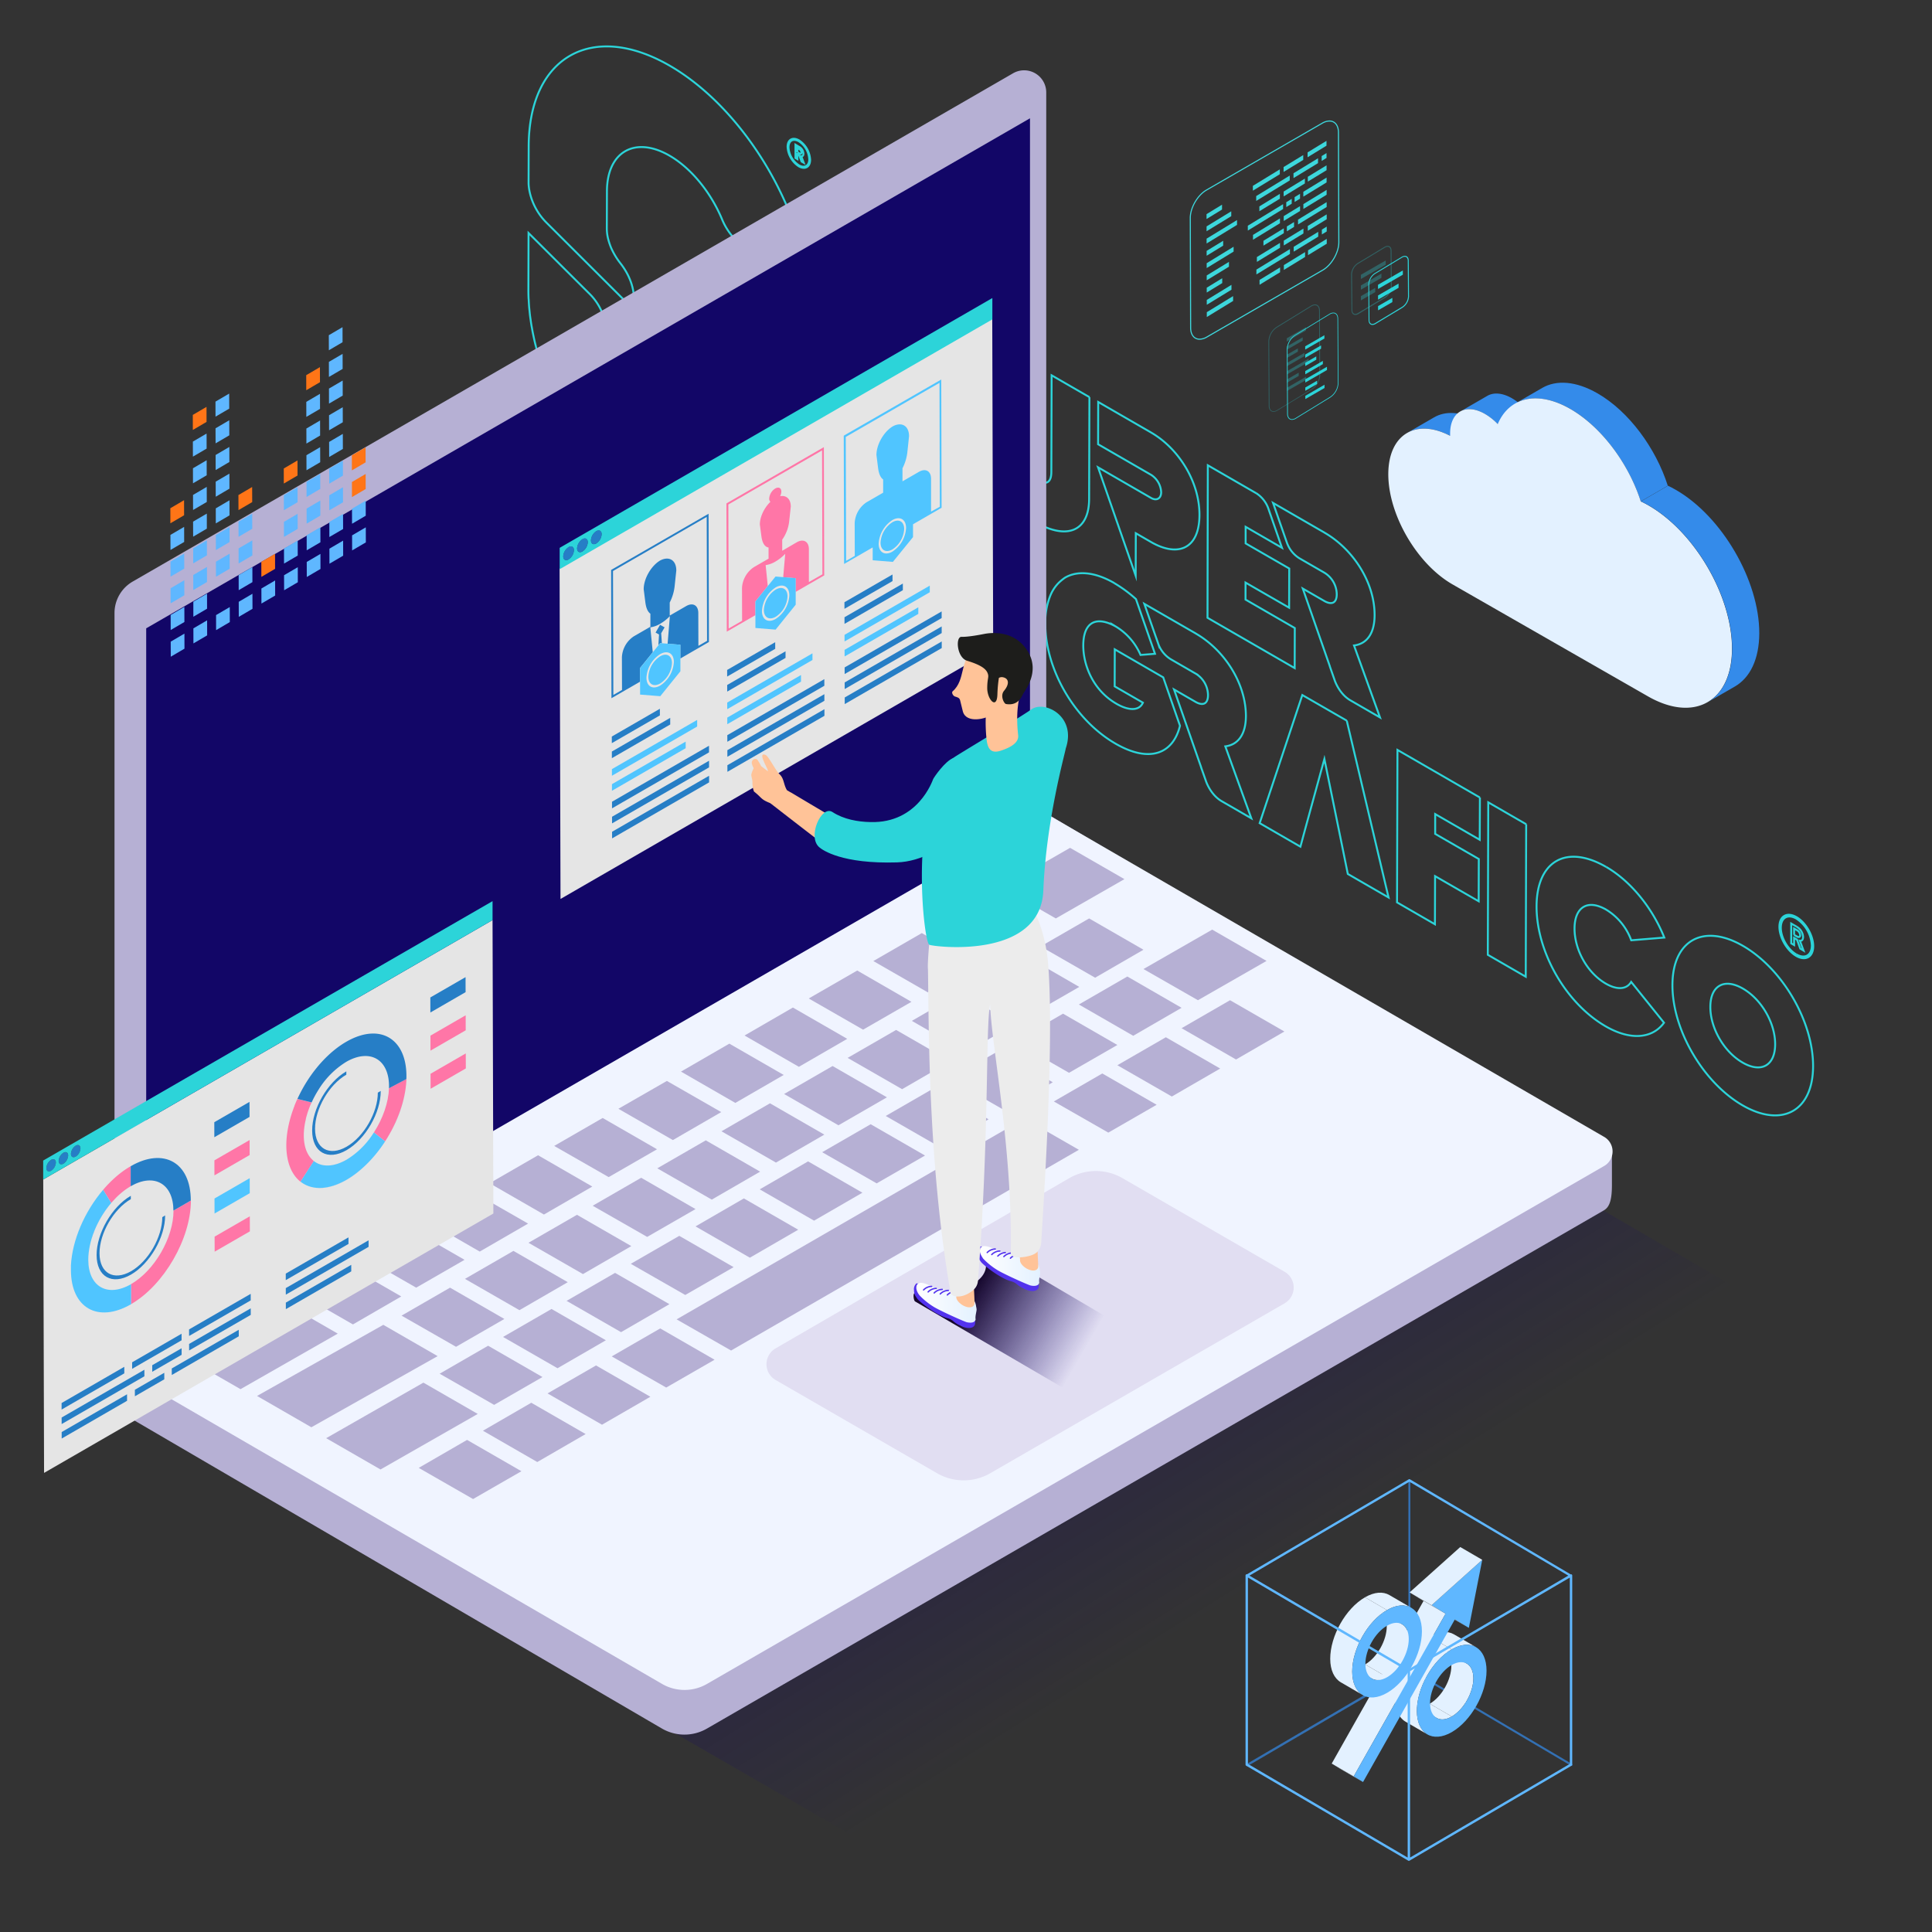 <svg xmlns="http://www.w3.org/2000/svg" xmlns:xlink="http://www.w3.org/1999/xlink" viewBox="0 0 1000 1000"><rect x="0" y="0" width="1000" height="1000" fill="#333333" stroke="none"/><defs><style>.cls-1,.cls-13{isolation:isolate;}.cls-2,.cls-27{fill:none;}.cls-2{stroke:#2cd4d9;stroke-miterlimit:10;}.cls-24,.cls-3{mix-blend-mode:multiply;}.cls-3{fill:url(#Degradado_sin_nombre_65);}.cls-4{fill:#b6b0d4;}.cls-5{fill:#f0f4ff;}.cls-6{fill:#e1def2;}.cls-7{fill:#120667;}.cls-8{fill:#e5e5e5;}.cls-13,.cls-16,.cls-22,.cls-8{mix-blend-mode:screen;}.cls-9{fill:#ff76a7;}.cls-10{fill:#267ec6;}.cls-11{fill:#50c5ff;}.cls-12,.cls-19{fill:#2cd4d9;}.cls-14,.cls-20{fill:#348bea;}.cls-15{fill:#e3f1ff;}.cls-17{fill:#3dd7dc;}.cls-18,.cls-19{opacity:0.3;}.cls-20{opacity:0.7;}.cls-21,.cls-22{fill:#5fb7ff;}.cls-23{fill:#ff7517;}.cls-24{fill:url(#Degradado_sin_nombre_65-2);}.cls-25{fill:#5333ed;}.cls-26{fill:url(#îâèé_çðàçîê_ãðàä_íòà_11);}.cls-27{stroke:#5333ed;stroke-linecap:round;stroke-width:0.7px;}.cls-28{fill:url(#îâèé_çðàçîê_ãðàä_íòà_11-2);}.cls-29{fill:#ffc398;}.cls-30{fill:#ececec;}.cls-31{fill:#1d1d1b;}</style><linearGradient id="Degradado_sin_nombre_65" x1="384.24" y1="-958.8" x2="54.33" y2="-430.85" gradientTransform="matrix(1, 0, 0, -1, 296.32, -18)" gradientUnits="userSpaceOnUse"><stop offset="0.19" stop-color="#150673" stop-opacity="0"/><stop offset="0.87" stop-color="#15062c"/></linearGradient><linearGradient id="Degradado_sin_nombre_65-2" x1="2368.48" y1="708.72" x2="2452.38" y2="660.34" gradientTransform="matrix(-1, 0, 0, 1, 2945.36, 0)" xlink:href="#Degradado_sin_nombre_65"/><linearGradient id="îâèé_çðàçîê_ãðàä_íòà_11" x1="1906.69" y1="674.36" x2="1937.91" y2="674.36" gradientTransform="matrix(-1, 0, 0, 1, 2412.18, 0)" gradientUnits="userSpaceOnUse"><stop offset="0" stop-color="#e3f1ff"/><stop offset="1" stop-color="#fff"/></linearGradient><linearGradient id="îâèé_çðàçîê_ãðàä_íòà_11-2" x1="1873.76" y1="655.28" x2="1904.98" y2="655.28" xlink:href="#îâèé_çðàçîê_ãðàä_íòà_11"/></defs><g class="cls-1"><g id="_àð_1" data-name="˜àð_1"><path class="cls-2" d="M419.09,177l-.16,56.76a84.14,84.14,0,0,1-1.11,13.6l0,0s-.19,1.13-.32,1.8l-.06.26c-.1.47-.2.92-.3,1.38-.15.67-.3,1.35-.46,2l-.39,1.41c-.17.61-.34,1.23-.53,1.83s-.3.93-.45,1.38-.41,1.16-.62,1.72l-.51,1.31c-.22.56-.46,1.11-.71,1.65l-.54,1.2c-.28.57-.57,1.12-.86,1.67-.18.35-.35.69-.54,1-.42.73-.85,1.43-1.28,2.13q-.19.28-.39.6c-.48.72-1,1.42-1.5,2.11l-.65.81c-.37.46-.74.92-1.13,1.37-.26.29-.52.57-.79.85s-.74.79-1.12,1.17l-.87.81c-.38.35-.78.7-1.17,1s-.61.5-.91.75-.83.64-1.26.94l-.93.65c-.46.31-.93.6-1.41.88l-.88.54c-.59.32-1.19.62-1.79.92-.2.09-.4.2-.6.3-.82.37-1.64.72-2.48,1l-.8.27c-.59.21-1.19.41-1.81.59-.33.1-.68.18-1,.27-.55.15-1.1.28-1.66.39l-1.13.22c-.56.1-1.1.19-1.66.26l-1.19.15c-.56.06-1.14.1-1.71.14l-1.2.06c-.61,0-1.22,0-1.84,0-.38,0-.76,0-1.15,0-.7,0-1.43-.06-2.14-.12-.3,0-.61,0-.91-.06-1-.09-2.06-.22-3.11-.38-.21,0-.43-.09-.63-.11-.85-.14-1.71-.31-2.56-.49-.39-.08-.78-.19-1.16-.28-.7-.16-1.4-.33-2.11-.52l-1.31-.39c-.67-.2-1.34-.4-2-.63l-1.38-.48c-.68-.23-1.35-.48-2-.75-.47-.17-.93-.36-1.39-.54-.71-.3-1.41-.6-2.12-.92L353,279c-.78-.37-1.57-.76-2.35-1.15l-1.15-.58-1.54-.84c-.66-.34-1.33-.72-2-1.1-19.12-11-36.48-29.56-49.42-50.92h0l-.84-1.44c-.48-.81-1-1.62-1.43-2.43-.38-.66-.74-1.32-1.1-2-.46-.82-.91-1.63-1.34-2.45-.36-.66-.7-1.33-1.06-2s-.84-1.64-1.25-2.46-.67-1.37-1-2c-.4-.83-.79-1.64-1.18-2.47s-.63-1.39-.94-2.09-.74-1.66-1.09-2.48-.6-1.41-.89-2.12l-1-2.49c-.27-.71-.55-1.41-.82-2.14s-.62-1.67-.92-2.5-.51-1.42-.75-2.13-.57-1.68-.84-2.52-.46-1.43-.68-2.14-.51-1.69-.75-2.53-.41-1.43-.61-2.14-.45-1.69-.66-2.54c-.18-.7-.36-1.41-.53-2.12s-.39-1.7-.57-2.56c-.15-.7-.3-1.39-.44-2.09-.18-.86-.33-1.72-.48-2.58-.13-.69-.26-1.37-.36-2-.15-.89-.27-1.76-.39-2.64-.1-.66-.19-1.31-.28-2-.11-.92-.2-1.84-.29-2.75-.06-.6-.13-1.22-.18-1.82-.08-1-.13-2-.19-3,0-.51-.07-1-.1-1.51-.06-1.5-.09-3-.08-4.47l.08-29.18,31.23,31.13a29.89,29.89,0,0,1,9.15,21.41c0,.68,0,1.36,0,2,0,.23,0,.45,0,.68,0,.47.05.92.09,1.4,0,.26.05.53.08.8,0,.43.09.86.15,1.3,0,.27.07.56.11.85s.13.84.2,1.26l.15.87c.08.42.16.85.25,1.27l.18.86c.1.44.2.87.31,1.31l.21.83c.12.46.25.92.37,1.37.07.26.14.51.22.77.15.51.32,1,.49,1.55.06.19.11.38.18.57.47,1.45,1,2.88,1.59,4.31l.12.29c.25.62.51,1.22.77,1.83.08.18.17.36.25.55.23.51.47,1,.72,1.54.1.21.21.43.31.65.24.48.48,1,.73,1.44.11.22.23.44.35.66q.36.7.75,1.41l.36.65.81,1.4.37.62.89,1.43.56.88c5.56,8.51,12.7,15.81,20.5,20.31a32.72,32.72,0,0,0,10.78,4.09l.32.06a18.24,18.24,0,0,0,10.06-1l.56-.23a15.22,15.22,0,0,0,1.81-1l.39-.24.47-.35.55-.4a17.88,17.88,0,0,0,1.78-1.71l.08-.08a16.79,16.79,0,0,0,1.51-2l.12-.15a21.78,21.78,0,0,0,1.3-2.34l.06-.12c.17-.36.33-.74.48-1.12l.1-.23c.16-.42.32-.84.46-1.28l.05-.15c.15-.45.28-.9.4-1.37l.05-.13c.1-.41.19-.82.28-1.23,0-.12.06-.24.08-.37a30.16,30.16,0,0,0,.47-3.13l0-.26c0-.56.1-1.14.13-1.72v-.09c0-.53,0-1.08,0-1.63v-.26s-30.2-30-35.7-35.44a7,7,0,0,1,7.49-5l68.83,7M346.65,34c-40.17-23.19-72.83-4.56-73,41.59l-.06,19c0,4.48,2,13.41,9.25,20.64L322.75,155c2.44,2.44,4.1,4.09,4.52,4.52a8.83,8.83,0,0,0,.54-1.75c.76-3.66.26-9.66-3.17-16.11a36.48,36.48,0,0,0-3.47-5.32,37.32,37.32,0,0,1-4.21-6.68c-.51-1-.92-2-1.27-3s-.61-1.82-.82-2.63a22.54,22.54,0,0,1-.78-5.68v-.3L314.15,99c.05-20.48,14.55-28.74,32.37-18.45,11.48,6.63,21.54,19.34,27.23,33a33.35,33.35,0,0,0,7.11,10.71l38.27,38.14v-2.8C419.27,113.42,386.81,57.2,346.65,34m66.84,51.55c2.95,1.7,5.37.33,5.38-3.1a11.84,11.84,0,0,0-5.35-9.32c-3-1.7-5.38-.32-5.39,3.11a11.84,11.84,0,0,0,5.36,9.31m0-12.94a12.83,12.83,0,0,1,5.83,10.11c0,3.72-2.63,5.22-5.87,3.35A12.87,12.87,0,0,1,407.65,76c0-3.72,2.64-5.22,5.87-3.36m-.79,6.16.91.52c.77.45,1.19.24,1.19-.41a2.09,2.09,0,0,0-1.19-1.78l-.9-.52v2.19m.85-2.83a4.35,4.35,0,0,1,2.26,3.52c0,1-.38,1.44-1.11,1.35L416,84.23l-1.12-.64-1.14-3.12-.17-.1-.83-.48v2.46l-1-.58,0-6.88L413.58,76M766,412.8l-42.68-24.64-.22,78.91,19.62,11.33.07-24.91,22.57,13,.06-21.87-22.57-13,0-10.26,23.06,13.31L766,412.8m23.95,13.82-19.63-11.33-.23,78.91,19.63,11.34.23-78.92m41.37,22.09c-20.8-12-36-2.82-36,20.53s15,50,35.8,62c12.85,7.42,24.15,6.38,30.17-1.88l-17-21.13c-2.28,3.88-7.18,4.31-13.07.92-9.72-5.61-16.27-17.64-16.24-28.57s6.63-15.37,16.35-9.76a31,31,0,0,1,13,15.87l17.1-1.41c-6-15.07-17.21-29.13-30.06-36.55M902,550c9.7,5.61,16.79,1.46,16.82-9.47s-7-23.25-16.72-28.85-16.8-1.46-16.83,9.48,7,23.23,16.73,28.84m.17-60.41c20.3,11.72,36.34,38.93,36.28,62.27s-16.21,32-36.52,20.24-36.34-38.94-36.28-62.27,16.2-32,36.52-20.24M619,327.93,592.3,312.54s3.78,10.86,7.14,20.49a15.56,15.56,0,0,0,6.43,8.12l12.64,7.3a13.26,13.26,0,0,1,6.75,11.34c0,4.39-2.41,5.67-6.17,3.66l-11.4-6.58,8.17,23.47,5.82,16.72,0,.09L624.1,404s2.21,7.21,8.25,10.7l15.33,8.85-13.46-37.24c6.48-.77,10.63-6.06,10.66-15.64,0-17-11.11-34.19-25.92-42.74M697.08,373l-23-13.25L652,426.06l21.09,12.18,2.38-8.78h0l4.27-15.61h0l5.76-21,5.62,27.52h0l4.17,20.48h0l2.33,11.5,21.09,12.18L697.08,373M576.77,301.8c-10.23-5.91-19.25-6.52-25.61-2.74a25.34,25.34,0,0,0-3.29,2.73,20,20,0,0,0-3.91,5.76l-.08.16a36.69,36.69,0,0,0-2.83,15c-.06,23.22,14.7,49.7,36.38,62.22,17.43,10.06,29.7,5.43,33.33-9.28l-8.68-25.05L577,336.1l-.05,19.16,14.62,8.44c-2,4.5-7.62,4.08-13.66.59-12.75-7.36-17.23-20.8-17.21-30.15,0-11.28,5.78-15.28,15.31-10.66.55.27,1.08.55,1.6.85A31.89,31.89,0,0,1,590.34,339l7.48-.59s-7.59-21.81-9.84-28.31a68.26,68.26,0,0,0-11.21-8.26M929.8,494c4.42,2.55,8,.49,8-4.64a17.65,17.65,0,0,0-8-13.9c-4.42-2.55-8-.49-8.05,4.65s3.58,11.34,8,13.89m.06-19.32c4.82,2.79,8.73,9.55,8.71,15.1s-3.94,7.78-8.77,5-8.73-9.54-8.72-15.09,3.95-7.78,8.78-5m-1.19,9.19,1.36.78c1.15.67,1.78.36,1.78-.61a3.17,3.17,0,0,0-1.78-2.66l-1.35-.78v3.27m1.27-4.22a6.46,6.46,0,0,1,3.37,5.26c0,1.41-.56,2.15-1.65,2l1.87,5.08-1.67-1-1.7-4.65-.24-.14-1.25-.72v3.66l-1.5-.86,0-10.27,2.75,1.59M476.12,153.07c-15-8.66-24.74-3.44-24.78,10.77,0,14.43,9.06,26.68,20.43,37.19,7,6.4,12.15,10.08,12.14,14.13,0,2.37-2,2.92-6.68.21-5.79-3.34-9.9-8.66-12.33-17.18l-16.81,1.48c3.3,13.77,13.28,27.55,28.59,36.39,16.28,9.39,26.81,6.44,26.85-9.8.05-16.45-10.63-27.37-21.42-37.2-7.84-7.13-11.16-10.29-11.15-13.78,0-2.26,1.58-3.27,5.21-1.17s7.35,6.62,9.39,13.77l16.32-1.52c-4.38-14.73-14.38-26.71-25.76-33.29m87.81,52.51-19.62-11.32-.14,50c0,5.41-2.48,7.39-8.36,4s-8.34-8.21-8.32-13.62l.14-50L508,173.3l-.15,52.53c-.05,16.9,11.3,34.75,27.88,44.33s28,4.86,28-12.05l.15-52.53M685.6,275.71l-26.66-15.39,7.13,20.49a15.66,15.66,0,0,0,6.44,8.12l12.63,7.29a13.28,13.28,0,0,1,6.76,11.35c0,4.39-2.41,5.67-6.18,3.65l-11.39-6.57,8.17,23.47,5.82,16.72,0,.09,2.39,6.85s2.2,7.21,8.25,10.71l15.32,8.85-13.45-37.25c6.49-.77,10.63-6,10.66-15.64.05-17-11.11-34.19-25.92-42.74m-35.45-20.47-24.95-14.4-.05,18.1L625,319.76l45.12,26.05.06-20.74-25.5-14.73,0-8.8,22.57,13,.06-20.28-22.57-13,0-8.35v-.23l18.8,10.86-7-20.2a15.67,15.67,0,0,0-6.39-8.1M595.9,223.92l-27.47-15.86-.06,21.88,27.47,15.86h0l0,0a11.36,11.36,0,0,1,5.18,8.95c0,3.29-2.35,4.62-5.21,3l0,0h0l-27.46-15.86v0L587.83,298l.06-22,7.85,4.53c13.84,8,25,3.74,25.1-13.85s-11.1-34.75-24.94-42.74"/><polygon class="cls-3" points="940.73 691.14 464.53 963.61 173.72 795.73 645.72 519.19 940.73 691.14"/><path class="cls-4" d="M540,42.12a11.45,11.45,0,0,0-15.64-4.19L68.71,301a18.83,18.83,0,0,0-9.44,16.06V704.34L541.53,421.19V47.65A11.43,11.43,0,0,0,540,42.12Z"/><path class="cls-4" d="M834.33,613.4V595.34l-293.91-175L59.27,702.14v27.09L342.63,894.7a23.26,23.26,0,0,0,23.3,0L830,626.57C832.68,625.06,834.33,622.16,834.33,613.4Z"/><path class="cls-5" d="M833.65,600.06a8.69,8.69,0,0,0-3.59-11.75L544.42,422.84a7.85,7.85,0,0,0-7.92,0L63.06,696.21a7.58,7.58,0,0,0,0,13.1L342.69,871.6a23.25,23.25,0,0,0,23.24,0L830,603.68A8.69,8.69,0,0,0,833.65,600.06Z"/><path class="cls-6" d="M668.51,670.85a9.44,9.44,0,0,0-3.92-12.77L581,609.82a27.55,27.55,0,0,0-27.57,0l-152,88.11a9.45,9.45,0,0,0,0,16.34L485,762.53a27.56,27.56,0,0,0,27.58,0L664.73,674.7A9.47,9.47,0,0,0,668.51,670.85Z"/><polygon class="cls-4" points="530.22 578.93 350.21 682.9 378.41 699.03 558.42 595.13 530.22 578.93"/><polygon class="cls-4" points="573.66 586.24 598.68 571.83 570.55 555.63 545.46 570.11 573.66 586.24"/><polygon class="cls-4" points="620.05 517.71 655.56 497.37 627.43 481.17 591.86 501.58 620.05 517.71"/><polygon class="cls-4" points="546.49 475.38 582 455.04 553.87 438.84 518.29 459.25 546.49 475.38"/><polygon class="cls-4" points="196.95 760.6 247.28 731.85 219.15 715.65 168.82 744.4 196.95 760.6"/><polygon class="cls-4" points="161.16 738.75 226.52 701.93 198.4 685.73 133.04 722.54 161.16 738.75"/><polygon class="cls-4" points="124.49 719.03 174.82 690.28 146.69 674.08 96.36 702.83 124.49 719.03"/><polygon class="cls-4" points="639.77 548.39 664.8 533.91 636.67 517.71 611.58 532.19 639.77 548.39"/><polygon class="cls-4" points="606.54 567.56 631.57 553.08 603.44 536.88 578.34 551.36 606.54 567.56"/><polygon class="cls-4" points="453.76 612.51 478.79 598.1 450.66 581.9 425.56 596.38 453.76 612.51"/><polygon class="cls-4" points="586.55 536.12 611.58 521.64 583.51 505.44 558.42 519.92 586.55 536.12"/><polygon class="cls-4" points="553.32 555.28 578.34 540.88 550.22 524.67 525.19 539.15 553.32 555.28"/><polygon class="cls-4" points="519.88 574.66 544.91 560.18 516.78 543.98 491.68 558.46 519.88 574.66"/><polygon class="cls-4" points="486.65 593.83 511.68 579.35 483.55 563.14 458.45 577.62 486.65 593.83"/><polygon class="cls-4" points="288.57 708.2 313.6 693.72 285.47 677.52 260.38 692 288.57 708.2"/><polygon class="cls-4" points="255.76 727.16 280.78 712.75 252.65 696.55 227.56 711.03 255.76 727.16"/><polygon class="cls-4" points="421.36 631.81 446.38 617.34 418.26 601.13 393.23 615.61 421.36 631.81"/><polygon class="cls-4" points="388.13 650.98 413.15 636.5 385.03 620.3 360 634.78 388.13 650.98"/><polygon class="cls-4" points="354.69 670.28 379.72 655.87 351.59 639.67 326.49 654.15 354.69 670.28"/><polygon class="cls-4" points="321.46 689.52 346.49 675.04 318.36 658.84 293.26 673.32 321.46 689.52"/><polygon class="cls-4" points="433.98 582.45 459.07 567.97 430.94 551.77 405.85 566.25 433.98 582.45"/><polygon class="cls-4" points="566.83 506.06 591.86 491.58 563.73 475.38 538.63 489.86 566.83 506.06"/><polygon class="cls-4" points="533.6 525.23 558.63 510.82 530.5 494.55 505.4 509.09 533.6 525.23"/><polygon class="cls-4" points="500.16 544.6 525.19 530.12 497.06 513.92 471.96 528.4 500.16 544.6"/><polygon class="cls-4" points="466.93 563.76 491.96 549.29 463.83 533.09 438.73 547.56 466.93 563.76"/><polygon class="cls-4" points="268.86 678.14 293.88 663.66 265.75 647.46 240.66 661.94 268.86 678.14"/><polygon class="cls-4" points="236.04 697.1 261.06 682.69 232.94 666.49 207.84 680.97 236.04 697.1"/><polygon class="cls-4" points="401.64 601.75 426.67 587.27 398.54 571.07 373.44 585.55 401.64 601.75"/><polygon class="cls-4" points="368.41 620.92 393.44 606.44 365.31 590.24 340.21 604.72 368.41 620.92"/><polygon class="cls-4" points="334.97 640.22 360 625.82 331.87 609.61 306.77 624.09 334.97 640.22"/><polygon class="cls-4" points="301.74 659.46 326.77 644.98 298.64 628.78 273.54 643.26 301.74 659.46"/><polygon class="cls-4" points="380.61 570.87 405.64 556.39 377.51 540.19 352.48 554.66 380.61 570.87"/><polygon class="cls-4" points="513.47 494.48 538.5 480 510.37 463.8 485.27 478.27 513.47 494.48"/><polygon class="cls-4" points="480.24 513.64 505.26 499.17 477.13 482.96 452.04 497.44 480.24 513.64"/><polygon class="cls-4" points="446.73 532.95 471.76 518.54 443.7 502.34 418.6 516.81 446.73 532.95"/><polygon class="cls-4" points="413.5 552.18 438.53 537.7 410.4 521.5 385.37 535.98 413.5 552.18"/><polygon class="cls-4" points="215.42 666.49 240.45 652.08 212.32 635.88 187.29 650.36 215.42 666.49"/><polygon class="cls-4" points="182.68 685.52 207.7 671.04 179.57 654.84 154.48 669.32 182.68 685.52"/><polygon class="cls-4" points="348.28 590.1 373.31 575.62 345.18 559.49 320.08 573.9 348.28 590.1"/><polygon class="cls-4" points="315.05 609.27 340.07 594.86 311.94 578.66 286.85 593.13 315.05 609.27"/><polygon class="cls-4" points="281.54 628.64 306.57 614.16 278.51 597.96 253.41 612.44 281.54 628.64"/><polygon class="cls-4" points="248.31 647.81 273.34 633.33 245.21 617.2 220.18 631.61 248.31 647.81"/><polygon class="cls-4" points="344.83 718.2 369.86 703.79 341.73 687.59 316.63 702.07 344.83 718.2"/><polygon class="cls-4" points="311.6 737.43 336.63 722.96 308.5 706.75 283.4 721.23 311.6 737.43"/><polygon class="cls-4" points="278.09 756.74 303.12 742.26 274.99 726.06 249.97 740.54 278.09 756.74"/><polygon class="cls-4" points="244.86 775.9 269.89 761.5 241.76 745.29 216.73 759.77 244.86 775.9"/><polygon class="cls-7" points="533.12 61.23 75.67 325.22 75.67 689.04 533.12 425.05 533.12 61.23"/><polygon class="cls-8" points="289.64 294.28 290.12 465.3 514.07 336 513.59 164.98 289.64 294.28"/><path class="cls-9" d="M405.38,298.73l6.44.53,0,7.11,14.8-8.54-.19-66.39L376,260.57l.18,66.38,14.8-8.54,0-7.11,6.42-7.95-1.1-10.85a13.72,13.72,0,0,0,5.07-1.84,23.75,23.75,0,0,0,5.06-4Zm-.51-13.65,0-5.76a20.21,20.21,0,0,0,3.67-10.08l.77-7c0-4-2.32-6-5.52-5.42a5.57,5.57,0,0,0,.63-2.39c0-1.87-1.42-2.58-3.16-1.58a6.71,6.71,0,0,0-3.13,5.21,2.08,2.08,0,0,0,.64,1.66c-3.2,3.11-5.48,7.79-5.47,11.76l.8,6.11c.44,3.27,1.62,5.49,3.71,5.81l0,5.76-7.5,4.33a13.79,13.79,0,0,0-6.25,10.82l.05,17-6.95,4L377,261.13l48.5-28,.18,64.14-7,4,0-17c0-4-2.83-5.57-6.29-3.58Z"/><path class="cls-10" d="M316.31,295l.18,66.39,14.8-8.55,0-7.11,6.58-8.14-1.27-12.89a13.27,13.27,0,0,0,5.07-1.81,23.05,23.05,0,0,0,5.06-4l-1.18,14.3,6.6.54,0,7.11,14.79-8.54-.18-66.39Zm45.18,39.29-.05-17c0-4-2.82-5.58-6.28-3.58l-8.51,4.91,0-6.75a24.35,24.35,0,0,0,2.59-8.93l.81-7.65c0-5.42-3.79-7.65-8.47-5.12-4.68,2.87-8.42,9.44-8.4,14.86l.85,6.69c.35,2.84,1.2,4.95,2.61,5.93l0,6.75-8.5,4.91a13.75,13.75,0,0,0-6.24,10.81l.05,17-4.48,2.58-.18-64.14,48.5-28,.18,64.14Z"/><polygon class="cls-10" points="341.65 323.39 339.33 327.41 341.11 328.43 340.78 333.99 341.68 332.87 342.59 332.95 342.23 327.78 344 324.72 341.65 323.39"/><path class="cls-10" d="M294.31,289.54a6.09,6.09,0,0,0,2.76-4.78c0-1.76-1.25-2.46-2.78-1.58a6.11,6.11,0,0,0-2.76,4.77C291.54,289.71,292.78,290.42,294.31,289.54Z"/><path class="cls-10" d="M301.46,279a6.11,6.11,0,0,0-2.76,4.77c0,1.76,1.25,2.47,2.78,1.59a6.09,6.09,0,0,0,2.76-4.78C304.24,278.86,303,278.16,301.46,279Z"/><path class="cls-10" d="M308.63,274.9a6.11,6.11,0,0,0-2.76,4.77c0,1.76,1.25,2.47,2.78,1.59a6.09,6.09,0,0,0,2.76-4.78C311.41,274.72,310.16,274,308.63,274.9Z"/><polygon class="cls-10" points="316.81 430.52 316.82 433.95 367.03 404.96 367.02 401.53 316.81 430.52"/><polygon class="cls-10" points="367 393.76 316.79 422.75 316.8 426.18 367.01 397.19 367 393.76"/><polygon class="cls-10" points="366.99 389.42 366.98 385.99 316.77 414.98 316.78 418.4 366.99 389.42"/><polygon class="cls-10" points="346.91 374.99 346.9 371.56 316.69 389 316.7 392.43 346.91 374.99"/><polygon class="cls-10" points="316.68 384.65 341.56 370.29 341.55 366.86 316.67 381.23 316.68 384.65"/><polygon class="cls-10" points="406.6 340.53 406.59 337.1 376.39 354.54 376.4 357.96 406.6 340.53"/><polygon class="cls-10" points="437.18 345.46 437.19 348.88 487.4 319.9 487.39 316.47 437.18 345.46"/><polygon class="cls-10" points="467.32 305.47 467.31 302.04 437.11 319.48 437.12 322.91 467.32 305.47"/><polygon class="cls-10" points="437.23 361.01 437.23 364.43 487.44 335.44 487.44 332.02 437.23 361.01"/><polygon class="cls-10" points="487.41 324.24 437.2 353.23 437.21 356.66 487.42 327.67 487.41 324.24"/><polygon class="cls-10" points="437.08 311.71 437.09 315.13 461.97 300.77 461.96 297.35 437.08 311.71"/><polygon class="cls-10" points="376.46 380.51 376.47 383.94 426.68 354.95 426.67 351.52 376.46 380.51"/><polygon class="cls-10" points="376.37 350.19 401.25 335.83 401.24 332.4 376.37 346.76 376.37 350.19"/><polygon class="cls-10" points="426.72 367.07 376.5 396.06 376.51 399.49 426.73 370.5 426.72 367.07"/><polygon class="cls-10" points="426.7 362.73 426.69 359.3 376.48 388.29 376.49 391.71 426.7 362.73"/><path class="cls-11" d="M461.87,270.32a13.47,13.47,0,0,0-6.1,10.56c0,3.87,2.77,5.44,6.14,3.49A13.45,13.45,0,0,0,468,273.82C468,269.94,465.24,268.37,461.87,270.32Z"/><path class="cls-11" d="M436.72,225.51l.18,66.39,14.8-8.55,0,6.64,10.45.84L472.58,278l0-6.64,14.79-8.54-.18-66.38Zm25.19,60c-3.9,2.25-7.1.43-7.11-4.06a15.59,15.59,0,0,1,7.07-12.24c3.9-2.26,7.09-.44,7.11,4.05A15.63,15.63,0,0,1,461.91,285.5Zm20-20.7,0-17c0-4-2.82-5.58-6.28-3.58l-8.51,4.91,0-6.75a24.3,24.3,0,0,0,2.59-8.93l.81-7.65c0-5.42-3.79-7.65-8.47-5.11-4.67,2.86-8.42,9.43-8.4,14.85l.85,6.7c.35,2.83,1.21,4.94,2.62,5.92V255l-8.5,4.91a13.75,13.75,0,0,0-6.24,10.81l.05,17-4.48,2.58-.18-64.14,48.5-28,.18,64.14Z"/><path class="cls-11" d="M401.53,319.23a13.44,13.44,0,0,0,6.09-10.55c0-3.88-2.76-5.44-6.13-3.5a13.49,13.49,0,0,0-6.11,10.56C395.4,319.62,398.15,321.18,401.53,319.23Z"/><path class="cls-11" d="M401.45,325.89,411.85,313v-6.63l0-7.11-6.44-.53-4-.32-4,4.94L391,311.3l0,7.11,0,6.63Zm0-21.83c3.91-2.25,7.1-.43,7.11,4.06a15.56,15.56,0,0,1-7.06,12.24c-3.92,2.26-7.1.43-7.12-4.05A15.62,15.62,0,0,1,401.48,304.06Z"/><path class="cls-11" d="M341.76,360.35l10.41-12.89,0-6.63,0-7.11-6.6-.54-2.94-.23-.91-.08-.9,1.12-2.93,3.63-6.58,8.14,0,7.11,0,6.64Zm-.09-21.75c3.91-2.26,7.1-.44,7.12,4a15.63,15.63,0,0,1-7.08,12.25c-3.9,2.25-7.09.43-7.11-4.06A15.58,15.58,0,0,1,341.67,338.6Z"/><path class="cls-11" d="M341.71,353.77a13.47,13.47,0,0,0,6.1-10.56c0-3.87-2.77-5.44-6.14-3.49a13.44,13.44,0,0,0-6.09,10.55C335.59,354.15,338.34,355.71,341.71,353.77Z"/><path class="cls-12" d="M289.69,283.56l0,11.05,223.95-129.3,0-11.05Zm4.62,6c-1.53.88-2.77.17-2.78-1.59a6.11,6.11,0,0,1,2.76-4.77c1.53-.88,2.78-.18,2.78,1.58A6.09,6.09,0,0,1,294.31,289.54Zm7.17-4.14c-1.53.88-2.77.17-2.78-1.59a6.11,6.11,0,0,1,2.76-4.77c1.53-.88,2.78-.18,2.78,1.58A6.09,6.09,0,0,1,301.48,285.4Zm7.17-4.14c-1.53.88-2.77.17-2.78-1.59a6.11,6.11,0,0,1,2.76-4.77c1.53-.88,2.78-.18,2.78,1.58A6.09,6.09,0,0,1,308.65,281.26Z"/><polygon class="cls-11" points="316.75 409.3 354.91 387.27 354.9 383.85 316.74 405.88 316.75 409.3"/><polygon class="cls-11" points="316.73 401.53 360.85 376.06 360.85 372.63 316.72 398.1 316.73 401.53"/><polygon class="cls-11" points="437.15 336.36 437.17 339.78 475.32 317.75 475.31 314.33 437.15 336.36"/><polygon class="cls-11" points="437.13 328.59 437.14 332.01 481.26 306.54 481.25 303.12 437.13 328.59"/><polygon class="cls-11" points="376.44 374.84 414.6 352.81 414.59 349.39 376.44 371.42 376.44 374.84"/><polygon class="cls-11" points="376.42 367.07 420.54 341.6 420.53 338.17 376.41 363.64 376.42 367.07"/><polygon class="cls-8" points="22.38 610.51 22.35 600.7 22.81 762.37 255.37 628.11 254.94 476.25 22.38 610.51"/><path class="cls-9" d="M67.81,664.67l0,10.38c17.13-9.89,31-34,31-53.66l-9,5.22C89.83,640.58,80,657.66,67.81,664.67Z"/><path class="cls-9" d="M49.33,635.94c-.14.34-.28.68-.41,1C49.05,636.62,49.19,636.28,49.33,635.94Z"/><path class="cls-9" d="M47.44,641.1c-.23.77-.45,1.53-.64,2.3C47,642.63,47.21,641.87,47.44,641.1Z"/><path class="cls-9" d="M48.23,638.74q-.27.74-.51,1.47Q48,639.48,48.23,638.74Z"/><path class="cls-9" d="M47.72,640.21c-.09.3-.19.59-.28.89C47.53,640.8,47.62,640.51,47.72,640.21Z"/><path class="cls-9" d="M50,634.54c-.22.46-.43.93-.64,1.4C49.54,635.47,49.75,635,50,634.54Z"/><path class="cls-9" d="M51.92,630.76l-.24.44Z"/><path class="cls-9" d="M55.26,625.6c-.23.31-.46.63-.68.95C54.8,626.23,55,625.91,55.26,625.6Z"/><path class="cls-9" d="M50.27,633.92c-.1.2-.21.41-.3.62C50.06,634.33,50.17,634.12,50.27,633.92Z"/><path class="cls-9" d="M57.35,622.93c-.45.53-.89,1.09-1.33,1.65C56.45,624,56.9,623.46,57.35,622.93Z"/><path class="cls-9" d="M53.16,628.7c-.13.2-.26.4-.38.6C52.9,629.1,53,628.9,53.16,628.7Z"/><path class="cls-9" d="M47,642.53c-.08.27-.14.55-.21.82C46.88,643.08,46.94,642.8,47,642.53Z"/><path class="cls-9" d="M46.81,643.35c-.08.33-.16.66-.23,1C46.65,644,46.73,643.68,46.81,643.35Z"/><path class="cls-9" d="M46.58,644.34l-.18.84Z"/><path class="cls-9" d="M46.4,645.18l-.18,1Z"/><path class="cls-9" d="M47.31,641.49c-.1.35-.2.69-.29,1C47.11,642.18,47.21,641.84,47.31,641.49Z"/><path class="cls-9" d="M47.54,640.71c-.08.26-.15.52-.23.78C47.39,641.23,47.46,641,47.54,640.71Z"/><path class="cls-9" d="M48.15,638.89l-.2.6Z"/><path class="cls-9" d="M46.22,646.14c0,.28-.09.56-.13.83C46.13,646.7,46.17,646.42,46.22,646.14Z"/><path class="cls-9" d="M48,639.49c-.14.4-.28.81-.41,1.22C47.67,640.3,47.81,639.89,48,639.49Z"/><path class="cls-9" d="M52.81,629.22q.31-.51.63-1Q53.13,628.71,52.81,629.22Z"/><path class="cls-9" d="M52.81,629.22c-.13.22-.27.44-.4.67a2.53,2.53,0,0,0-.13.22c-.17.28-.33.56-.49.85.13-.24.27-.47.41-.7-.1.16-.19.33-.28.5.28-.49.57-1,.86-1.46-.11.18-.23.35-.33.53Z"/><path class="cls-9" d="M51.37,631.72c-.15.27-.29.54-.43.81a2.4,2.4,0,0,0-.11.23l-.39.75.38-.75c-.19.38-.37.77-.55,1.16.44-.92.91-1.83,1.41-2.72-.23.4-.46.8-.67,1.21Z"/><path class="cls-9" d="M48.83,637.11c-.11.28-.21.55-.32.82l0,.1c-.11.29-.23.57-.33.86.1-.27.21-.54.31-.82-.08.22-.15.44-.23.67.22-.6.45-1.19.69-1.78-.13.31-.27.62-.39.93C48.63,637.63,48.72,637.37,48.83,637.11Z"/><path class="cls-9" d="M55.88,624.76l.4-.53Z"/><path class="cls-9" d="M45.74,650.22a.34.34,0,0,1,0,.1A.34.34,0,0,0,45.74,650.22Z"/><path class="cls-9" d="M67.19,603.89,67,604l-.23.14-.25.15-.17.11-.31.19a51.53,51.53,0,0,0-6.21,4.68,64.45,64.45,0,0,0-6.44,6.55l4.18,6.83-.21.27c.19-.23.38-.45.58-.67.46-.53.93-1,1.41-1.55l.41-.43-.21.21L60,620l-.25.26.45-.45c.51-.51,1-1,1.55-1.47l.7-.61a35.35,35.35,0,0,1,4.4-3.25l.2-.13.16-.09.14-.09.32-.19-.08-10.34Zm-5,14.1Z"/><path class="cls-9" d="M54.6,626.51c-.21.29-.42.59-.62.89l-.11.16c-.15.22-.29.44-.43.67.12-.2.25-.39.38-.58-.23.34-.44.7-.66,1.05.45-.73.93-1.45,1.42-2.15l-.46.65Z"/><path class="cls-9" d="M54.6,626.51c.15-.23.3-.44.46-.66C54.9,626.07,54.75,626.28,54.6,626.51Z"/><path class="cls-9" d="M55.88,624.76h0l-.34.45-.47.63.38-.51-.18.26c.25-.35.51-.69.76-1l-.15.19Z"/><path class="cls-9" d="M56.28,624.23c.42-.53.84-1.05,1.28-1.57C57.12,623.18,56.7,623.7,56.28,624.23Z"/><path class="cls-9" d="M46,647.93c0-.32.08-.64.13-1C46,647.29,46,647.61,46,647.93Z"/><path class="cls-9" d="M45.86,648.74c0-.27.06-.54.1-.81C45.92,648.2,45.89,648.47,45.86,648.74Z"/><path class="cls-9" d="M45.75,650a1.27,1.27,0,0,1,0,.2v.06c0-.49.07-1,.12-1.48,0,.11,0,.22,0,.32C45.79,649.4,45.77,649.68,45.75,650Z"/><path class="cls-9" d="M45.72,650.61s0,.09,0,.14,0,.26,0,.38v.12c0,.1,0,.2,0,.3v.52c0-.58,0-1.16,0-1.75v0C45.73,650.44,45.72,650.52,45.72,650.61Z"/><path class="cls-9" d="M51.37,631.72l.42-.76Z"/><path class="cls-9" d="M48.83,637.11c.08-.21.18-.43.27-.64C49,636.68,48.91,636.9,48.83,637.11Z"/><path class="cls-9" d="M49.1,636.47c.16-.39.32-.78.5-1.17C49.42,635.69,49.26,636.08,49.1,636.47Z"/><path class="cls-9" d="M49.6,635.3c.11-.25.23-.49.34-.74C49.83,634.81,49.71,635.05,49.6,635.3Z"/><path class="cls-9" d="M49.94,634.56l.5-1Z"/><path class="cls-9" d="M187,594.3l.07-.08-.24.24Z"/><path class="cls-9" d="M187.16,594.13l-.09.09h0l.11-.11Z"/><path class="cls-9" d="M164,601.94c4.25,2.32,9.83,1.54,15.45-1.7a33.23,33.23,0,0,0,2.86-1.87,33.07,33.07,0,0,1-2.86,1.86C173.78,603.47,168.19,604.25,164,601.94Z"/><path class="cls-9" d="M158.72,595.73a17,17,0,0,1-.81-2.47A17,17,0,0,0,158.72,595.73Z"/><path class="cls-9" d="M157.87,593.12a25.58,25.58,0,0,1-.58-6.41A24.64,24.64,0,0,0,157.87,593.12Z"/><path class="cls-9" d="M157.3,586.12c0,.08,0,.15,0,.23a.45.45,0,0,1,0,.12c0,.09,0,.16,0,.24,0-.24,0-.49,0-.74C157.31,586,157.3,586.07,157.3,586.12Z"/><path class="cls-9" d="M158.19,579.75c-.25,1.06-.43,2.11-.58,3.14C157.76,581.86,157.94,580.82,158.19,579.75Z"/><path class="cls-9" d="M161.89,600.48a11.9,11.9,0,0,1-1.76-2,14.3,14.3,0,0,1-1.21-2.22,14.3,14.3,0,0,0,1.21,2.22c-3-4.29-3.69-11-1.94-18.69l.06-.29a1,1,0,0,1,0-.14c.19-.81.41-1.63.65-2.45a50.53,50.53,0,0,1,2.36-6.28l-7.36-1.79c-.55,1.2-1.06,2.4-1.53,3.61h0l0,.09c0,.06,0,.11-.07.18-.14.35-.27.71-.43,1.14s-.25.7-.4,1.12l-.18.52c-.5,1.49-.94,3-1.32,4.43-3.43,13.19-1.81,24.61,4.33,30.64l.23.23c.08.06.15.13.27.24l.23.21.12.1.19.16.19.15L162.45,601a2.83,2.83,0,0,1-.31-.25Z"/><path class="cls-9" d="M193.52,586.17l5.82,4.61c6.46-10,10.43-21.31,11-31.31,0-.32,0-.64,0-1l-9,4.76C201.1,570.53,198.24,578.87,193.52,586.17Z"/><polygon class="cls-9" points="129.19 590.08 110.97 600.6 110.99 608.37 129.21 597.85 129.19 590.08"/><polygon class="cls-9" points="111.08 640.08 111.11 647.86 129.33 637.35 129.3 629.56 111.08 640.08"/><polygon class="cls-9" points="241.03 525.51 222.8 536.04 222.82 543.81 241.05 533.28 241.03 525.51"/><polygon class="cls-9" points="222.85 555.78 222.88 563.54 241.11 553.02 241.08 545.25 222.85 555.78"/><path class="cls-10" d="M26.44,600.36A5.41,5.41,0,0,0,24,604.61c0,1.56,1.11,2.19,2.47,1.41a5.44,5.44,0,0,0,2.45-4.25C28.91,600.21,27.8,599.58,26.44,600.36Z"/><path class="cls-10" d="M35.28,598.1c0-1.56-1.12-2.19-2.47-1.41a5.41,5.41,0,0,0-2.45,4.24c0,1.56,1.11,2.2,2.47,1.41A5.43,5.43,0,0,0,35.28,598.1Z"/><path class="cls-10" d="M39.18,593a5.36,5.36,0,0,0-2.45,4.25c0,1.55,1.1,2.19,2.47,1.41a5.44,5.44,0,0,0,2.44-4.25C41.63,592.86,40.53,592.23,39.18,593Z"/><polygon class="cls-10" points="31.92 741.22 31.93 744.59 65.77 725.05 65.76 721.68 31.92 741.22"/><polygon class="cls-10" points="69.81 719.34 69.82 722.71 85.04 713.93 85.03 710.55 69.81 719.34"/><polygon class="cls-10" points="74.73 708.98 31.9 733.71 31.91 737.1 74.74 712.36 74.73 708.98"/><polygon class="cls-10" points="64.33 707.46 31.88 726.2 31.88 729.59 64.34 710.85 64.33 707.46"/><polygon class="cls-10" points="88.91 708.31 88.92 711.69 123.59 691.67 123.58 688.29 88.91 708.31"/><polygon class="cls-10" points="97.88 695.61 97.89 699 129.79 680.59 129.78 677.19 97.88 695.61"/><polygon class="cls-10" points="97.87 691.49 129.77 673.08 129.76 669.69 97.86 688.1 97.87 691.49"/><polygon class="cls-10" points="93.99 693.73 93.98 690.34 68.39 705.12 68.4 708.5 93.99 693.73"/><polygon class="cls-10" points="94.01 701.24 94 697.85 78.79 706.63 78.8 710.02 94.01 701.24"/><polygon class="cls-10" points="190.77 641.98 147.92 666.72 147.94 670.11 190.78 645.37 190.77 641.98"/><polygon class="cls-10" points="147.95 674.23 147.96 677.61 181.81 658.06 181.8 654.68 147.95 674.23"/><polygon class="cls-10" points="180.37 640.46 147.91 659.21 147.91 662.6 180.38 643.85 180.37 640.46"/><path class="cls-10" d="M67.8,659.73c9.79-5.65,17.71-19.39,17.68-30.64L84,630c0,10.29-7.24,22.88-16.19,28s-16.27,1-16.3-9.28,7.24-22.88,16.2-28.05v-1.73C57.9,624.59,50,638.34,50,649.58S58,665.38,67.8,659.73Z"/><path class="cls-10" d="M67.64,603.63l0,10.37c12.15-7,22.08-1.36,22.12,12.61l9-5.21C98.76,601.7,84.77,593.74,67.64,603.63Z"/><path class="cls-10" d="M193,586.91l.23-.34c.09-.13.18-.26.26-.4-.23.36-.47.72-.71,1.07l0-.06Z"/><path class="cls-10" d="M174.35,613.1a37.39,37.39,0,0,0,5.09-2.45,45.31,45.31,0,0,0,5.09-3.42,58.73,58.73,0,0,0,5-4.33,54.63,54.63,0,0,1-5.08,4.37,46,46,0,0,1-5,3.35,37.78,37.78,0,0,1-5,2.41c-4.66,1.82-9.17,2.35-13.14,1.4C165.2,615.37,169.65,614.92,174.35,613.1Z"/><path class="cls-10" d="M179.26,556.25v-1.72c-9.79,5.65-17.72,19.39-17.69,30.64s8,15.8,17.81,10.15,17.72-19.4,17.69-30.65l-1.51.88c0,10.29-7.24,22.87-16.19,28s-16.27,1-16.3-9.29S170.3,561.42,179.26,556.25Z"/><path class="cls-10" d="M158.26,579.43a.1.1,0,0,1,0,0l-.06.29c0,.12-.05.24-.08.36s-.05.27-.08.4c.11-.56.25-1.12.39-1.68,0,.16-.1.32-.13.49Z"/><path class="cls-10" d="M158.73,577.66c-.11.39-.22.78-.31,1.17C158.51,578.44,158.62,578.05,158.73,577.66Z"/><path class="cls-10" d="M159,576.63l-.08.24c-.08.26-.13.52-.21.79C158.83,577.32,158.91,577,159,576.63Z"/><path class="cls-10" d="M210.36,558.51h0c0,.32,0,.64,0,1C210.34,559.15,210.35,558.83,210.36,558.51Z"/><path class="cls-10" d="M209.92,563.51a67.15,67.15,0,0,1-7.68,22.4A66,66,0,0,0,209.92,563.51Z"/><path class="cls-10" d="M210.32,559.48c0,.26,0,.53,0,.8,0,0,0-.06,0-.09C210.29,560,210.31,559.71,210.32,559.48Z"/><path class="cls-10" d="M160.77,571.84l-.21.49Z"/><path class="cls-10" d="M160.56,572.33c-.36.88-.7,1.76-1,2.65C159.86,574.1,160.2,573.21,160.56,572.33Z"/><path class="cls-10" d="M203.07,538.24c-5.95-4.7-14.66-4.34-23.88,1-7.27,4.19-14.35,11.24-19.92,19.84a76.3,76.3,0,0,0-5.33,9.73l7.36,1.79c-.19.42-.36.83-.53,1.25a53.56,53.56,0,0,1,4.32-8.17,43.72,43.72,0,0,1,14.13-14.07c6.55-3.78,12.73-4,16.95-.7,3.57,2.83,5.39,7.91,5.17,14.37l9-4.76C210.67,549.4,208.11,542.23,203.07,538.24Z"/><path class="cls-10" d="M155.32,611.43l-.07,0,.06,0Z"/><polygon class="cls-10" points="129.14 570.33 110.92 580.85 110.94 588.63 129.16 578.11 129.14 570.33"/><polygon class="cls-10" points="222.74 516.28 222.76 524.07 240.99 513.54 240.97 505.76 222.74 516.28"/><path class="cls-12" d="M22.35,600.7l0,9.81L254.94,476.24l0-9.81ZM26.46,606c-1.36.78-2.47.15-2.47-1.41a5.41,5.41,0,0,1,2.45-4.25c1.36-.78,2.47-.15,2.47,1.41A5.45,5.45,0,0,1,26.46,606Zm6.37-3.68c-1.36.79-2.47.15-2.47-1.41a5.38,5.38,0,0,1,2.45-4.24c1.35-.78,2.47-.15,2.47,1.4A5.44,5.44,0,0,1,32.83,602.34Zm6.36-3.68c-1.36.79-2.46.15-2.47-1.4A5.39,5.39,0,0,1,39.18,593c1.35-.78,2.45-.15,2.46,1.41A5.39,5.39,0,0,1,39.19,598.66Z"/><path class="cls-11" d="M45.69,652.07c0-9.51,4.52-20.78,11.87-29.41l-4.18-6.83c-9.76,11.47-16,26.23-16.67,39.14,0,.29,0,.59,0,.95s0,.57,0,1c0,.14,0,.28,0,.41C36.71,677,50.7,685,67.84,675.05l0-10.38C55.65,671.7,45.73,666,45.69,652.07Z"/><path class="cls-11" d="M193.26,586.57l-.23.34-.18.27a42.77,42.77,0,0,1-13.45,13.06c-5.62,3.24-11.2,4-15.45,1.7a10.31,10.31,0,0,1-1.51-1l-6.9,10.67c6.17,4.87,15,4.12,23.89-1,7-4.07,14.12-10.89,19.91-19.83l-5.82-4.61C193.44,586.31,193.35,586.44,193.26,586.57Z"/><polygon class="cls-11" points="111.03 620.34 111.05 628.11 129.27 617.59 129.25 609.82 111.03 620.34"/><g class="cls-13"><path class="cls-14" d="M728.33,224.09l14-8.1c5.74-3.32,13.59-3.05,22.28,1.51l-14,8.09C741.91,221,734.07,220.77,728.33,224.09Z"/><path class="cls-14" d="M755.82,213l14-8.1c3.27-1.88,7.79-1.62,12.77,1.24a30.87,30.87,0,0,1,6.66,5.27l-14.06,8.1a30.28,30.28,0,0,0-6.65-5.27C763.6,211.37,759.08,211.11,755.82,213Z"/><path class="cls-14" d="M826.81,203.56c-11.15-6.39-21.25-7-28.54-2.78l-14,8.1c7.3-4.2,17.39-3.61,28.54,2.77C829,221,843,240,849.25,259.51l14-8.1C857.05,231.94,843.08,212.88,826.81,203.56Z"/><path class="cls-15" d="M812.76,211.65C829,221,843,240,849.25,259.51q2,.93,4,2.09c23.94,13.72,43.29,47,43.22,74.25S877,374.15,853,360.44L751.86,302.5c-18.44-10.56-33.34-36.15-33.28-57.17.07-20.46,14.27-29,32-19.74,0-.39,0-.79,0-1.19,0-11.29,8.09-15.85,18-10.17a30.28,30.28,0,0,1,6.65,5.27C781.08,205.69,795.69,201.88,812.76,211.65Z"/><path class="cls-14" d="M867.34,253.51c-1.36-.79-2.71-1.48-4-2.1l-14,8.1q2,.93,4,2.09c23.94,13.72,43.29,47,43.22,74.25,0,13.56-4.87,23.1-12.66,27.59l14.06-8.1c7.78-4.49,12.6-14,12.64-27.59C910.63,300.46,891.28,267.22,867.34,253.51Z"/></g><g class="cls-16"><polygon class="cls-17" points="684.09 80.77 684.1 83.29 686.61 81.75 686.6 79.23 684.09 80.77"/><polygon class="cls-17" points="676.8 78.88 676.8 81.4 686.59 75.41 686.59 72.9 676.8 78.88"/><polygon class="cls-17" points="671.85 113.68 671.86 116.19 686.68 107.14 686.67 104.62 671.85 113.68"/><polygon class="cls-17" points="674.62 105.64 674.63 108.15 686.66 100.8 686.66 98.29 674.62 105.64"/><polygon class="cls-17" points="674.6 99.27 674.61 101.78 686.64 94.42 686.64 91.91 674.6 99.27"/><polygon class="cls-17" points="676.92 91.5 676.93 94.01 686.63 88.09 686.62 85.57 676.92 91.5"/><polygon class="cls-17" points="669.51 89.68 669.52 92.19 682.21 84.44 682.21 81.92 669.51 89.68"/><polygon class="cls-17" points="664.38 86.47 664.39 88.99 674.56 82.77 674.55 80.26 664.38 86.47"/><polygon class="cls-17" points="648.48 96.19 648.49 98.7 662.43 90.18 662.43 87.66 648.48 96.19"/><polygon class="cls-17" points="624.52 117.18 624.52 119.69 637.3 111.89 637.3 109.37 624.52 117.18"/><polygon class="cls-17" points="624.5 110.84 624.51 113.36 632.52 108.46 632.52 105.94 624.5 110.84"/><polygon class="cls-17" points="664.41 99.15 664.42 101.66 675.4 94.95 675.4 92.44 664.41 99.15"/><polygon class="cls-17" points="645.86 116.83 645.87 119.34 664.13 108.18 664.13 105.67 645.86 116.83"/><polygon class="cls-17" points="651.84 106.83 651.85 109.34 662.47 102.85 662.46 100.34 651.84 106.83"/><polygon class="cls-17" points="664.45 111.86 664.45 114.37 672.92 109.2 672.91 106.69 664.45 111.86"/><polygon class="cls-17" points="665.77 104.66 665.78 107.17 668.59 105.45 668.59 102.94 665.77 104.66"/><polygon class="cls-17" points="650.21 101.48 650.21 104 667.57 93.39 667.57 90.87 650.21 101.48"/><polygon class="cls-17" points="624.57 136.23 624.58 138.75 638.52 130.22 638.51 127.71 624.57 136.23"/><polygon class="cls-17" points="624.55 129.86 624.56 132.37 633.11 127.14 633.11 124.63 624.55 129.86"/><polygon class="cls-17" points="624.53 123.52 624.54 126.03 640.28 116.41 640.28 113.9 624.53 123.52"/><polygon class="cls-17" points="670.09 102.03 670.09 104.54 672.9 102.82 672.9 100.31 670.09 102.03"/><polygon class="cls-17" points="677.03 129.56 677.03 132.07 686.73 126.15 686.72 123.63 677.03 129.56"/><polygon class="cls-17" points="669.62 127.74 669.62 130.25 682.31 122.5 682.31 119.99 669.62 127.74"/><polygon class="cls-17" points="664.48 124.53 664.49 127.05 674.66 120.83 674.65 118.32 664.48 124.53"/><polygon class="cls-17" points="653.96 124.62 653.96 127.13 664.5 120.69 664.49 118.18 653.96 124.62"/><polygon class="cls-17" points="648.55 121.58 648.55 124.09 662.5 115.56 662.5 113.05 648.55 121.58"/><polygon class="cls-17" points="666.08 117.21 666.09 119.72 669.8 117.45 669.79 114.94 666.08 117.21"/><polygon class="cls-17" points="624.64 161.58 624.64 164.09 638.26 155.77 638.25 153.26 624.64 161.58"/><polygon class="cls-17" points="624.62 155.24 624.63 157.76 637.41 149.95 637.4 147.43 624.62 155.24"/><polygon class="cls-17" points="624.6 148.91 624.61 151.42 632.63 146.52 632.62 144.01 624.6 148.91"/><polygon class="cls-17" points="624.59 142.57 624.59 145.08 636.11 138.04 636.11 135.53 624.59 142.57"/><polygon class="cls-17" points="684.19 118.83 684.2 121.35 686.71 119.81 686.71 117.3 684.19 118.83"/><polygon class="cls-17" points="676.9 116.94 676.91 119.46 686.7 113.48 686.69 110.96 676.9 116.94"/><polygon class="cls-17" points="650.56 133.04 650.57 135.56 662.54 128.24 662.53 125.73 650.56 133.04"/><polygon class="cls-17" points="664.52 137.21 664.52 139.72 675.5 133.01 675.5 130.49 664.52 137.21"/><polygon class="cls-17" points="651.94 144.89 651.95 147.4 662.57 140.91 662.57 138.4 651.94 144.89"/><polygon class="cls-17" points="650.31 139.54 650.31 142.06 667.67 131.45 667.67 128.93 650.31 139.54"/><path class="cls-17" d="M620.93,175.86c-3,0-4.93-2.44-4.94-6.22l-.19-56.77c0-5.41,3.8-12,8.51-14.74l59.93-34.6a7.9,7.9,0,0,1,3.89-1.18c3,0,4.93,2.45,4.94,6.24l.19,56.77c0,5.4-3.79,12-8.49,14.71l-59.93,34.6A7.92,7.92,0,0,1,620.93,175.86Zm67.2-112.94a7.31,7.31,0,0,0-3.6,1.1L624.6,98.62c-4.55,2.63-8.24,9-8.23,14.25l.19,56.77c0,3.48,1.68,5.65,4.37,5.65a7.41,7.41,0,0,0,3.63-1.12l59.93-34.6c4.53-2.62,8.22-9,8.2-14.21l-.19-56.77C692.49,65.09,690.82,62.92,688.13,62.92Z"/></g><g class="cls-16"><polygon class="cls-12" points="675.62 200.58 675.63 202.27 681.73 198.75 681.72 197.06 675.62 200.58"/><polygon class="cls-12" points="675.61 196.31 675.62 198 686.84 191.53 686.83 189.84 675.61 196.31"/><polygon class="cls-12" points="675.6 192.04 675.6 193.74 684.71 188.48 684.71 186.79 675.6 192.04"/><polygon class="cls-12" points="675.59 187.78 675.59 189.47 681.31 186.17 681.3 184.48 675.59 187.78"/><polygon class="cls-12" points="675.64 204.87 675.64 206.56 685.58 200.82 685.57 199.13 675.64 204.87"/><g class="cls-18"><polygon class="cls-12" points="666.11 196.41 666.11 198.1 672.21 194.58 672.2 192.89 666.11 196.41"/></g><g class="cls-18"><polygon class="cls-12" points="666.09 192.14 666.1 193.84 677.32 187.36 677.31 185.67 666.09 192.14"/></g><g class="cls-18"><polygon class="cls-12" points="666.12 200.7 666.12 202.4 676.06 196.66 676.06 194.97 666.12 200.7"/></g><polygon class="cls-12" points="675.57 183.51 675.58 185.21 683.79 180.47 683.78 178.78 675.57 183.51"/><polygon class="cls-12" points="675.56 179.25 675.57 180.94 685.51 175.21 685.5 173.51 675.56 179.25"/><path class="cls-12" d="M668.7,217.31c-1.5,0-2.48-1.23-2.48-3.14l-.17-33.4a9.45,9.45,0,0,1,4.21-7.42l17.93-10.95a3.89,3.89,0,0,1,1.95-.6c1.5,0,2.48,1.23,2.48,3.15l.17,33.4a9.41,9.41,0,0,1-4.2,7.4l-17.93,11A4,4,0,0,1,668.7,217.31Zm21.44-55.15a3.62,3.62,0,0,0-1.77.55l-17.93,10.95a9.1,9.1,0,0,0-4,7.11l.18,33.4c0,1.72.82,2.78,2.12,2.78a3.65,3.65,0,0,0,1.78-.55l17.93-11a9.06,9.06,0,0,0,4-7.09l-.17-33.4C692.26,163.23,691.44,162.16,690.14,162.16Z"/><g class="cls-18"><polygon class="cls-12" points="666.08 187.88 666.09 189.57 675.19 184.31 675.19 182.62 666.08 187.88"/></g><g class="cls-18"><polygon class="cls-12" points="666.07 183.62 666.07 185.3 671.79 182 671.78 180.31 666.07 183.62"/></g><g class="cls-18"><polygon class="cls-12" points="666.06 179.35 666.06 181.04 674.27 176.3 674.27 174.61 666.06 179.35"/></g><g class="cls-18"><polygon class="cls-12" points="666.04 175.08 666.05 176.78 675.99 171.04 675.98 169.34 666.04 175.08"/></g><path class="cls-19" d="M659.18,213.15c-1.5,0-2.47-1.24-2.48-3.15l-.17-33.39a9.49,9.49,0,0,1,4.21-7.42l17.93-11a3.89,3.89,0,0,1,2-.6c1.5,0,2.48,1.24,2.49,3.16l.16,33.39a9.43,9.43,0,0,1-4.2,7.41l-17.93,10.95A4,4,0,0,1,659.18,213.15ZM680.62,158a3.62,3.62,0,0,0-1.77.55l-17.93,11a9,9,0,0,0-4,7.11l.17,33.39c0,1.72.82,2.79,2.12,2.79a3.67,3.67,0,0,0,1.78-.56l17.93-10.95a9.09,9.09,0,0,0,4-7.09l-.17-33.4C682.74,159.06,681.92,158,680.62,158Z"/></g><g class="cls-16"><polygon class="cls-12" points="713.28 158.44 713.29 160.63 720.68 156.36 720.68 154.17 713.28 158.44"/><polygon class="cls-12" points="713.27 152.92 713.28 155.11 723.9 148.98 723.89 146.79 713.27 152.92"/><polygon class="cls-12" points="713.25 147.4 713.26 149.59 726.12 142.17 726.11 139.98 713.25 147.4"/><path class="cls-12" d="M710.38,168.19c-1.23,0-2-1-2-2.53l-.13-18.52a7.39,7.39,0,0,1,3.34-5.81l14-8.44a3.16,3.16,0,0,1,1.58-.48c1.24,0,2,1,2,2.54l.13,18.52a7.38,7.38,0,0,1-3.33,5.8l-14,8.44A3.19,3.19,0,0,1,710.38,168.19Zm16.72-35.28a2.68,2.68,0,0,0-1.32.41l-14,8.44a6.85,6.85,0,0,0-3.09,5.38l.13,18.52c0,1.25.6,2,1.54,2a2.75,2.75,0,0,0,1.34-.41l14-8.44a6.82,6.82,0,0,0,3.09-5.37L728.65,135C728.64,133.69,728.05,132.91,727.1,132.91Z"/><g class="cls-18"><polygon class="cls-12" points="704.42 153.27 704.42 155.46 711.82 151.19 711.81 149 704.42 153.27"/><polygon class="cls-12" points="704.4 147.75 704.41 149.94 715.03 143.81 715.02 141.62 704.4 147.75"/><polygon class="cls-12" points="704.39 142.23 704.39 144.42 717.25 137 717.25 134.81 704.39 142.23"/><path class="cls-12" d="M701.52,163c-1.24,0-2-1-2-2.53L699.34,142a7.43,7.43,0,0,1,3.34-5.82l14-8.44a3.26,3.26,0,0,1,1.58-.48c1.23,0,2,1,2,2.55l.13,18.51a7.38,7.38,0,0,1-3.33,5.81l-14,8.44A3.22,3.22,0,0,1,701.52,163Zm16.72-35.28a2.72,2.72,0,0,0-1.33.41l-14,8.44a6.84,6.84,0,0,0-3.1,5.38l.14,18.52c0,1.25.59,2,1.54,2a2.75,2.75,0,0,0,1.33-.41l14-8.44a6.85,6.85,0,0,0,3.08-5.37l-.13-18.52C719.77,128.52,719.18,127.74,718.24,127.74Z"/></g></g><path class="cls-20" d="M813.63,913,730,863.65l0,0V766.74a.51.51,0,0,0-.51-.5.5.5,0,0,0-.51.5V864l-83.65,49a.49.49,0,0,0-.25.49.48.48,0,0,0,0,.42.5.5,0,0,0,.69.18L729.7,865a.47.47,0,0,0,.19-.18l83.22,49.11a.51.51,0,0,0,.52-.88Z"/><g class="cls-1"><path class="cls-15" d="M743.58,889.19l-11.38-6.61c2,1.18,4.81,1,7.85-.73l11.39,6.61C748.39,890.22,745.62,890.38,743.58,889.19Z"/><path class="cls-15" d="M747.82,854.47l11.39,6.61c2.09,1.22,3.4,3.85,3.41,7.59,0,7.35-5,16.22-11.18,19.79l-11.39-6.61c6.19-3.58,11.21-12.44,11.18-19.8C751.22,858.32,749.92,855.68,747.82,854.47Z"/><path class="cls-15" d="M752.58,845.94,764,852.56c-3.27-1.9-7.72-1.66-12.62,1.17L740,847.11C744.85,844.28,749.31,844.05,752.58,845.94Z"/><path class="cls-15" d="M738.84,897.73l-11.38-6.62c-3.36-2-5.46-6.18-5.47-12.17,0-11.82,8-26.08,18-31.83l11.38,6.62c-10,5.74-18,20-18,31.82C733.39,891.55,735.48,895.77,738.84,897.73Z"/><path class="cls-21" d="M751.34,853.73c-10,5.74-18,20-18,31.82s8.14,16.74,18.09,11,18-20,18-31.81S761.28,848,751.34,853.73Zm.1,34.73c-6.19,3.58-11.24.52-11.26-6.83s5-16.24,11.18-19.81,11.24-.51,11.26,6.85S757.63,884.89,751.44,888.46Z"/><polygon class="cls-15" points="760.27 842.58 748.89 835.96 741.66 831.57 753.04 838.19 760.27 842.58"/><polygon class="cls-15" points="705.51 922.37 694.12 915.76 689.29 912.82 700.68 919.43 705.51 922.37"/><polygon class="cls-15" points="700.68 919.43 689.29 912.82 736.83 828.63 748.22 835.25 700.68 919.43"/><polygon class="cls-21" points="767.21 807.36 760.27 842.58 753.04 838.19 705.51 922.37 700.68 919.43 748.22 835.25 740.99 830.85 767.21 807.36"/><polygon class="cls-15" points="748.22 835.25 736.83 828.63 729.6 824.23 740.99 830.85 748.22 835.25"/><polygon class="cls-15" points="740.99 830.85 729.6 824.23 755.83 800.74 767.21 807.36 740.99 830.85"/><path class="cls-15" d="M710.13,868.85l-11.38-6.62c2,1.19,4.81,1,7.86-.73L718,868.11C714.94,869.88,712.17,870,710.13,868.85Z"/><path class="cls-15" d="M714.38,834.12l11.38,6.62c2.09,1.21,3.4,3.85,3.41,7.58,0,7.35-5,16.23-11.18,19.79l-11.38-6.61c6.18-3.57,11.2-12.45,11.18-19.79C717.78,838,716.47,835.34,714.38,834.12Z"/><path class="cls-15" d="M719.13,825.59l11.38,6.62c-3.27-1.9-7.72-1.66-12.62,1.17l-11.38-6.62C711.41,823.94,715.86,823.69,719.13,825.59Z"/><path class="cls-15" d="M705.4,877.38,694,870.76c-3.36-2-5.46-6.17-5.48-12.16,0-11.83,8-26.09,18-31.84l11.38,6.62c-9.95,5.74-18,20-18,31.83C699.94,871.2,702,875.42,705.4,877.38Z"/><path class="cls-21" d="M717.89,833.38c-9.95,5.74-18,20-18,31.83s8.14,16.74,18.09,11,18-20,18-31.83S727.83,827.64,717.89,833.38Zm.1,34.73c-6.19,3.58-11.24.52-11.27-6.83s5-16.24,11.2-19.82,11.23-.49,11.25,6.86S724.18,864.55,718,868.11Z"/></g><path class="cls-22" d="M813.46,814.9a.59.59,0,0,0-.47,0L729.8,765.69a.62.62,0,0,0-.62,0l-83.72,49.15a.68.68,0,0,0-.46.07.6.6,0,0,0-.31.53v97.93a.63.63,0,0,0,.3.53l83.93,49.19a.58.58,0,0,0,.62,0l83.93-49.19a.64.64,0,0,0,.31-.53V815.44A.62.62,0,0,0,813.46,814.9ZM645.93,913V816.52L728.61,865v96.48Zm165.82-97.46-82.52,48.37-82.52-48.37,82.78-48.61Zm.79,1V913l-82.69,48.46V865Z"/><g class="cls-16"><polygon class="cls-21" points="130.55 265.89 130.57 273.69 123.48 277.84 123.45 270.05 130.55 265.89"/><polygon class="cls-23" points="95.29 266.69 88.19 270.85 88.17 263.06 95.27 258.9 95.29 266.69"/><polygon class="cls-23" points="106.91 218.38 99.81 222.54 99.8 214.75 106.89 210.6 106.91 218.38"/><polygon class="cls-23" points="130.54 259.88 123.44 264.03 123.41 256.24 130.51 252.08 130.54 259.88"/><polygon class="cls-23" points="154 246.13 146.9 250.28 146.88 242.49 153.98 238.33 154 246.13"/><polygon class="cls-23" points="165.62 197.82 158.52 201.98 158.5 194.19 165.59 190.03 165.62 197.82"/><polygon class="cls-23" points="189.24 239.31 182.14 243.47 182.12 235.68 189.22 231.51 189.24 239.31"/><polygon class="cls-21" points="95.33 280.51 88.24 284.66 88.21 276.87 95.31 272.71 95.33 280.51"/><polygon class="cls-21" points="95.37 294.32 88.27 298.47 88.25 290.68 95.35 286.52 95.37 294.32"/><polygon class="cls-21" points="95.41 308.12 88.31 312.29 88.29 304.49 95.39 300.33 95.41 308.12"/><polygon class="cls-21" points="95.45 321.94 88.35 326.1 88.33 318.3 95.42 314.14 95.45 321.94"/><polygon class="cls-21" points="95.48 335.75 88.39 339.91 88.36 332.12 95.46 327.96 95.48 335.75"/><polygon class="cls-21" points="106.95 232.19 99.85 236.35 99.83 228.57 106.93 224.41 106.95 232.19"/><polygon class="cls-21" points="106.99 246 99.89 250.16 99.87 242.38 106.97 238.22 106.99 246"/><polygon class="cls-21" points="107.03 259.82 99.93 263.97 99.91 256.18 107.01 252.02 107.03 259.82"/><polygon class="cls-21" points="107.06 273.62 99.97 277.78 99.94 269.99 107.05 265.84 107.06 273.62"/><polygon class="cls-21" points="107.1 287.44 100.01 291.6 99.99 283.8 107.08 279.65 107.1 287.44"/><polygon class="cls-21" points="107.14 301.25 100.05 305.41 100.02 297.62 107.12 293.46 107.14 301.25"/><polygon class="cls-21" points="107.18 315.06 100.08 319.22 100.07 311.43 107.16 307.27 107.18 315.06"/><polygon class="cls-21" points="107.22 328.87 100.12 333.03 100.1 325.24 107.2 321.08 107.22 328.87"/><polygon class="cls-21" points="118.65 211.51 111.55 215.66 111.53 207.88 118.62 203.72 118.65 211.51"/><polygon class="cls-21" points="118.69 225.32 111.59 229.48 111.56 221.69 118.66 217.53 118.69 225.32"/><polygon class="cls-21" points="118.72 239.13 111.63 243.29 111.6 235.5 118.7 231.34 118.72 239.13"/><polygon class="cls-21" points="118.76 252.94 111.67 257.1 111.64 249.31 118.74 245.15 118.76 252.94"/><polygon class="cls-21" points="118.8 266.75 111.7 270.91 111.69 263.12 118.78 258.96 118.8 266.75"/><polygon class="cls-21" points="118.84 280.56 111.74 284.72 111.72 276.93 118.82 272.77 118.84 280.56"/><polygon class="cls-21" points="118.88 294.37 111.78 298.53 111.76 290.74 118.86 286.58 118.88 294.37"/><polygon class="cls-21" points="118.95 321.99 111.85 326.16 111.84 318.36 118.93 314.21 118.95 321.99"/><polygon class="cls-21" points="130.62 287.5 123.51 291.65 123.49 283.86 130.59 279.7 130.62 287.5"/><polygon class="cls-21" points="130.65 301.31 123.55 305.47 123.53 297.67 130.63 293.51 130.65 301.31"/><polygon class="cls-21" points="130.69 315.12 123.59 319.28 123.57 311.49 130.66 307.33 130.69 315.12"/><polygon class="cls-23" points="142.38 294.43 135.28 298.59 135.26 290.8 142.36 286.64 142.38 294.43"/><polygon class="cls-21" points="142.42 308.25 135.32 312.4 135.3 304.61 142.4 300.45 142.42 308.25"/><polygon class="cls-21" points="154.04 259.94 146.94 264.09 146.92 256.3 154.01 252.15 154.04 259.94"/><polygon class="cls-21" points="154.08 273.75 146.98 277.91 146.96 270.11 154.05 265.95 154.08 273.75"/><polygon class="cls-21" points="154.11 287.56 147.02 291.71 146.99 283.92 154.09 279.76 154.11 287.56"/><polygon class="cls-21" points="154.15 301.37 147.06 305.52 147.03 297.73 154.13 293.58 154.15 301.37"/><polygon class="cls-21" points="165.65 211.63 158.56 215.78 158.54 208 165.63 203.84 165.65 211.63"/><polygon class="cls-21" points="165.69 225.43 158.6 229.59 158.58 221.81 165.67 217.65 165.69 225.43"/><polygon class="cls-21" points="165.74 239.25 158.64 243.41 158.61 235.61 165.71 231.46 165.74 239.25"/><polygon class="cls-21" points="165.77 253.06 158.68 257.22 158.65 249.43 165.75 245.27 165.77 253.06"/><polygon class="cls-21" points="165.81 266.87 158.72 271.03 158.69 263.24 165.79 259.08 165.81 266.87"/><polygon class="cls-21" points="165.85 280.68 158.75 284.84 158.73 277.05 165.83 272.89 165.85 280.68"/><polygon class="cls-21" points="165.88 294.49 158.79 298.65 158.77 290.86 165.86 286.7 165.88 294.49"/><polygon class="cls-21" points="177.31 177.13 170.22 181.29 170.19 173.5 177.29 169.34 177.31 177.13"/><polygon class="cls-21" points="177.35 190.94 170.25 195.1 170.23 187.31 177.33 183.16 177.35 190.94"/><polygon class="cls-21" points="177.39 204.75 170.29 208.91 170.27 201.13 177.37 196.97 177.39 204.75"/><polygon class="cls-21" points="177.43 218.56 170.33 222.72 170.31 214.93 177.4 210.77 177.43 218.56"/><polygon class="cls-21" points="177.47 232.37 170.37 236.53 170.35 228.74 177.44 224.58 177.47 232.37"/><polygon class="cls-21" points="177.51 246.18 170.41 250.34 170.39 242.55 177.48 238.39 177.51 246.18"/><polygon class="cls-21" points="177.54 259.99 170.44 264.15 170.43 256.36 177.52 252.2 177.54 259.99"/><polygon class="cls-21" points="177.59 273.81 170.48 277.96 170.47 270.17 177.56 266.01 177.59 273.81"/><polygon class="cls-21" points="177.62 287.62 170.53 291.77 170.5 283.99 177.6 279.83 177.62 287.62"/><polygon class="cls-23" points="189.28 253.12 182.18 257.28 182.16 249.49 189.26 245.32 189.28 253.12"/><polygon class="cls-21" points="189.31 266.93 182.22 271.09 182.19 263.29 189.3 259.14 189.31 266.93"/><polygon class="cls-21" points="189.36 280.74 182.26 284.9 182.24 277.1 189.33 272.95 189.36 280.74"/></g><path class="cls-24" d="M646,724.82a1,1,0,0,1,0,1.81l-34.35,25.75a3.43,3.43,0,0,1-3.12,0L473.69,673.65c-.87-.5-1.22-4.39-.23-4.29,25.16,2.42,43.71-8.14,34.53-21.06.86-.5,2.94-3,3.81-2.53Z"/><path class="cls-25" d="M504.44,686c-1,1.83-4.44,1.83-7.58,0a12.42,12.42,0,0,1-3.65-2.35,7.77,7.77,0,0,0-2.62-1.31c-5.49-1.3-14.11-8.1-15.68-9.93-1.31-1.83-1.83-2.61-1.83-4.7a3.75,3.75,0,0,1,.79-2.88c.52-1,1-.26,1.83-.52v3.14l4.18,4.18,13.06,8.1c0-.26.27-.26.27-.52,1-1.83,4.44-1.83,7.57,0S505.49,683.86,504.44,686Z"/><path class="cls-26" d="M474.65,665c-1,1.83.26,4.19,1.31,5.49a36,36,0,0,0,7.05,5.75c2.36,1.57,13.07,6.54,17.25,8.11,2.09.52,3.92.26,4.44-.79a1,1,0,0,0,.26-.78c-.26-1.57.53-3.93.53-5a9.37,9.37,0,0,0-.26-1.57,7.08,7.08,0,0,0-4.71-6,82.72,82.72,0,0,0-15.15-3.14c-2.36-.52-8.89-5-10.72-2.09Z"/><path class="cls-27" d="M482.23,665.83a6,6,0,0,0-4.18,1.83m6.53-.79a6,6,0,0,0-4.18,1.83m7.32-1.3a6.05,6.05,0,0,0-4.19,1.83m7.32-1.31a6,6,0,0,0-4.18,1.83m7.84-1.31a6,6,0,0,0-4.18,1.83"/><path class="cls-25" d="M537.37,666.87c-1,1.83-4.44,1.83-7.58,0a12.47,12.47,0,0,1-3.66-2.35,7.58,7.58,0,0,0-2.61-1.3c-5.49-1.31-14.11-8.11-15.68-9.94-1.31-1.83-1.83-2.61-1.83-4.7a3.8,3.8,0,0,1,.78-2.88c.53-1.05,1-.26,1.83-.52v3.13l4.18,4.19,13.07,8.1c0-.26.26-.26.26-.52,1-1.83,4.44-1.83,7.58,0S538.41,665,537.37,666.87Z"/><path class="cls-28" d="M508.88,651.45a36.42,36.42,0,0,0,7.06,5.75c2.35,1.57,13.07,6.54,17.25,8.11,2.09.52,3.92.26,4.44-.79a1,1,0,0,0,.26-.78c-.26-1.57.52-3.93.52-5a9.37,9.37,0,0,0-.26-1.57,7.07,7.07,0,0,0-4.7-6,82.67,82.67,0,0,0-15.16-3.14c-2.35-.52-8.88-5-10.71-2.09C506.53,647.79,507.84,649.88,508.88,651.45Z"/><path class="cls-27" d="M515.16,646.49a6,6,0,0,0-4.18,1.82m6.53-.78a6,6,0,0,0-4.18,1.83m7.31-1.05a6,6,0,0,0-4.18,1.83m7.32-1.57a6,6,0,0,0-4.18,1.84m7.58-1a6,6,0,0,0-4.18,1.83"/><path class="cls-29" d="M537.37,655.37v-.52l-1-22-10.46,1.56L528,652c-.26,1.31,1,3.14,3.14,4.45,2.61,1.57,5.23,1.57,6,0A2,2,0,0,0,537.37,655.37Zm-32.93,19.08v-.52l-1-22-10.46,1.57L495,671.05c-.26,1.31,1.05,3.14,3.14,4.45,2.61,1.57,5.23,1.57,6,0a2,2,0,0,0,.26-1Z"/><path class="cls-30" d="M539,642.34c-.09,3.18-1.24,5.84-4.53,7.15s-9.68,2.15-11,.06a2,2,0,0,1-.26-1.31c.78-55.67-10.19-107.5-10.72-128.53-2.42,12-.32,65.84-6.27,143-.24,3.14-1.83,5-5,6.8-3.66,2.09-7.84,2.09-9.15,0a3.36,3.36,0,0,1-.26-1.57c-11.76-67.84-11-140.33-11.5-166.21-.52-4.18,2.09-27.55,2.09-27.55L534.4,470s6.67,10.83,8.12,29C546,542.4,539.18,636.9,539,642.34Z"/><path class="cls-12" d="M487.4,399.43c.19-.32.38-.64.57-.94v0l0,0a21.46,21.46,0,0,1,6.62-7c9.84-6.15,29.8-17.93,39.45-24.43,6.85-4.61,23.24,3.76,17.6,20.31-.27,2.27-10.15,36.95-11.61,73.49C538.63,497.09,482.81,490,481,489,478.08,487.35,471.56,426.29,487.4,399.43Z"/><path class="cls-29" d="M498.37,368.24c1.75,6.39,12.1,4.05,15.89,1.17,2.72-2.07,14.37-3.75,15.8-19.81.68-7.62-1.58-17.42-18.92-16.19-7.32.51-10.23,2.62-12.95,14-.73,3-1.66,7.52-5.1,10.4-.72.6.17,2.38,1.18,2.7,1.22.38,2.32.59,2.67,1.91C497.84,365.8,497.79,366.14,498.37,368.24Z"/><path class="cls-29" d="M510.65,382.64c.49,4.41,1.92,7.7,7.35,5.91s9.35-4.21,9-7.94c-1.42-12.92.09-22.66,5.85-34.34,1.67-3.36-1.91-10.09-4.89-11.93h0c-3-1.83-7.37-.25-9.35,3.74A80.59,80.59,0,0,0,510.65,382.64Z"/><path class="cls-31" d="M500.55,342c-5.33-1.66-6.1-12.5-2.86-12.38,3.47.12,9.76-1.11,11.8-1.51,4.46-.85,16-1.67,22.53,9.09s-1.74,20.38-2.57,22.19c-1.5,3.26-3.93,5.82-8.75,5-1-.18-3.17-4.26-1-6.85,2.72-3.25,2.73-6.35-.6-7a3,3,0,0,0-2.08.34,70.39,70.39,0,0,0-.77,8.62c-.26,8-5.28,2.59-5.26-3.38,0-5.41,1.15-5.62.07-8S506.67,343.87,500.55,342Z"/><path class="cls-29" d="M441,428.87c-4.36-2.45-25-14.74-31.49-18.62L409,410,409,410l-1.48-.88,0,0c-.07,0-.12-.08-.19-.11-1.89-3.13-1.36-6-4-8.44-1.71-1.57-5.58-9.17-7-9.77-5-2.14,2.21,8.54,1,8.32l-3.29-2.52c-.18-.14-.42-1-2-3.35-1.24-1.13-3.15.15-2.91,1.79a8.6,8.6,0,0,0,1,2.6,11.33,11.33,0,0,0-1.27,3.39c0,1.06.69,2.63.59,4a13.23,13.23,0,0,0,.8,4.65c4.25,3.34,3.36,4,8.37,6,.24.19.49.38.75.55,0,0,28.11,21.89,34.12,26.1C437,444.66,445.33,431.27,441,428.87Z"/><path class="cls-12" d="M511,406.37c1.06,10.86-21.3,39.17-46.67,40-28.53.89-38.61-6.4-40.17-7.75-6.48-5.22.92-22.09,6.73-18.31s13.17,5.07,19.66,5.19c24.62.7,32.1-21.42,32.45-22.24s6-9.21,10.45-10.93C498.69,390.27,509.9,395.51,511,406.37Z"/></g></g></svg>